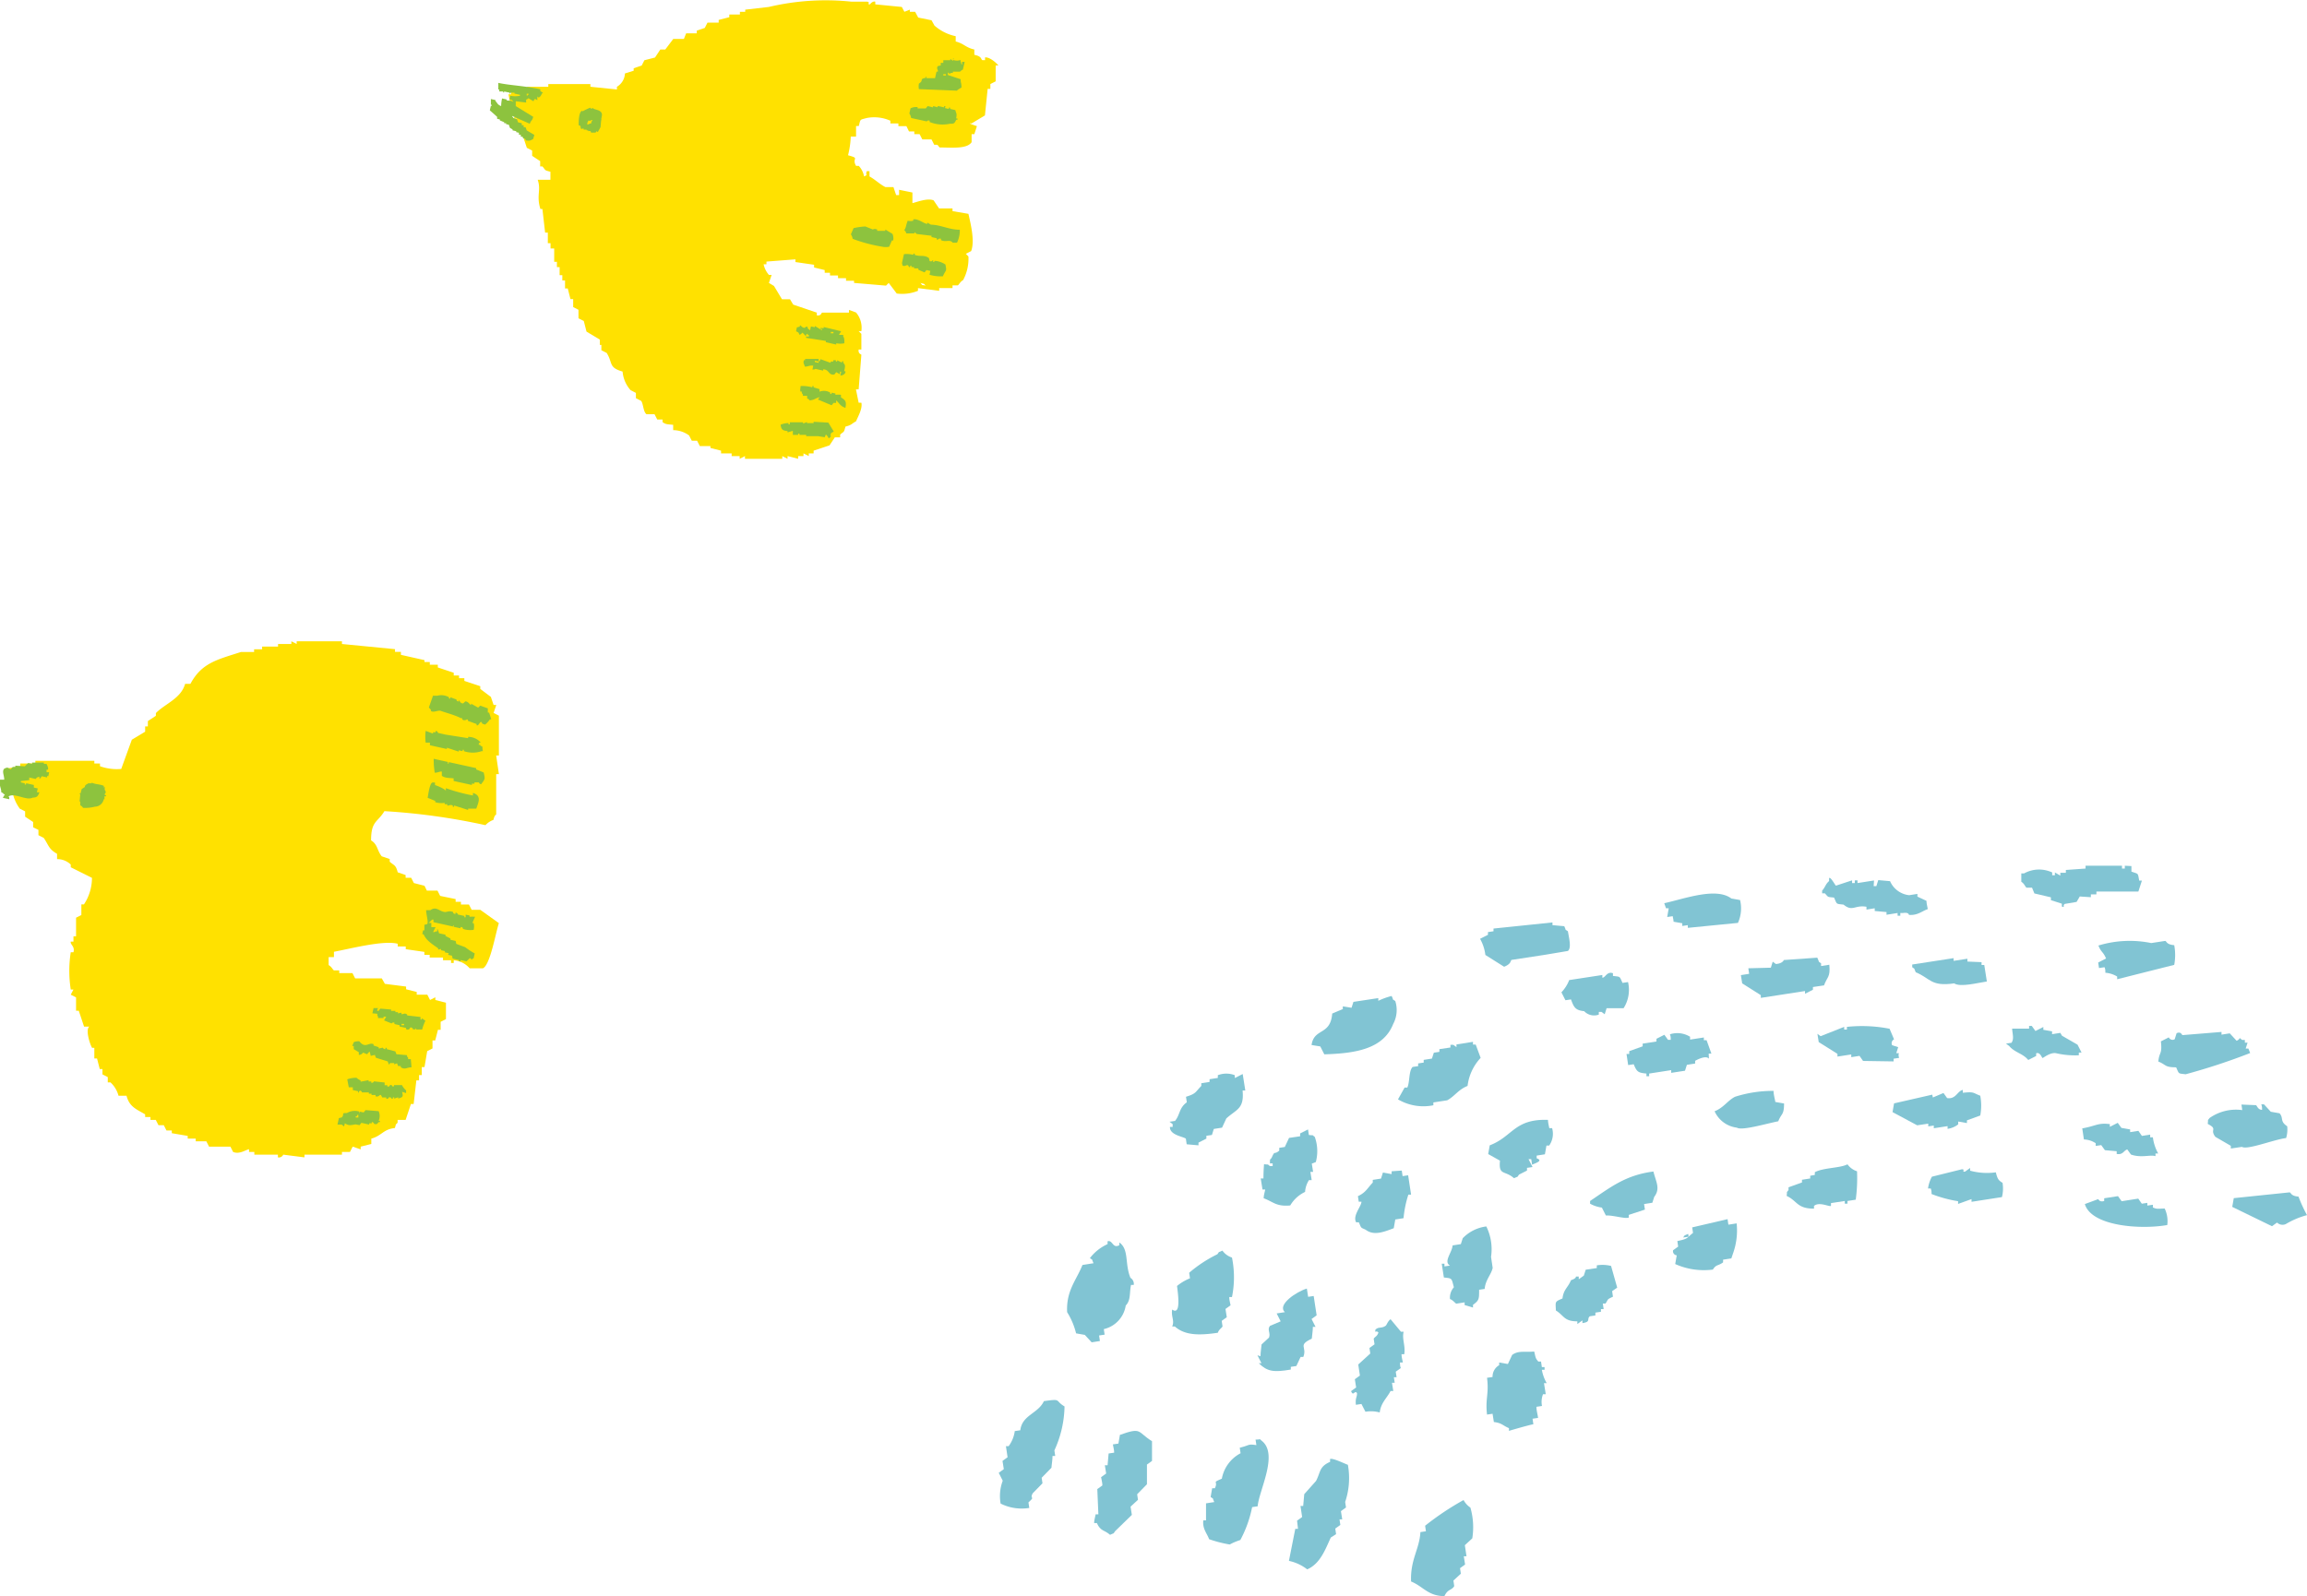 <svg xmlns="http://www.w3.org/2000/svg" viewBox="0 0 195.65 135.42"><defs><style>.cls-1{fill:#81c4d3;}.cls-1,.cls-2,.cls-3{fill-rule:evenodd;}.cls-2{fill:#ffe100;}.cls-3{fill:#8dc33e;}</style></defs><title>hapika_right1</title><g id="レイヤー_2" data-name="レイヤー 2"><g id="BG2"><path class="cls-1" d="M124.7,127.89a6,6,0,0,1,.16,2.61l-.63.58.14.94-.23,0,.11.7-.43.31.07.47-.63.58.07.47c-.22.38-.55.23-.83.85-1.39,0-1.81-.83-2.83-1.24-.08-1.85.72-2.76.79-4.19l.47-.07-.07-.47a23.64,23.64,0,0,1,3.26-2.18A1.83,1.83,0,0,0,124.7,127.89Z"/><path class="cls-1" d="M112.86,130.43c-.46,1-.89,2.22-2,2.7a3.82,3.82,0,0,0-1.55-.72l.54-2.72.23,0L110,129l.43-.31-.14-.94.23,0,.09-1,1-1.12c.4-.77.26-1.21,1.19-1.62l0-.24c.22-.11,1.24.4,1.51.49a6.31,6.31,0,0,1-.23,3.15l.07.47-.43.31.11.7-.23,0,.07.47-.43.31.07.47Z"/><path class="cls-1" d="M107,122.22c1.46,1.13-.24,4.23-.34,5.56l-.47.07a10.07,10.07,0,0,1-1,2.79,5.14,5.14,0,0,0-.9.38,10.49,10.49,0,0,1-1.75-.45c-.16-.47-.58-.88-.49-1.6l.23,0c0-.48,0-1,0-1.44l.7-.11c-.21-.45,0-.21-.31-.43l.13-.74.23,0c.32-.66-.32-.42.59-.81a3.06,3.06,0,0,1,1.59-2.16l-.07-.47c.91-.22.65-.33,1.41-.22l-.07-.47C107,122.13,106.74,122,107,122.22Z"/><path class="cls-1" d="M94.57,129.89c-.22.3,0,.1-.43.31-.48-.43-.8-.28-1.12-1l-.23,0c0-.25.09-.49.13-.74l.23,0-.09-2.14.43-.31c0-.23-.07-.47-.11-.7l.43-.31-.11-.7.23,0,.09-1,.47-.07c0-.24-.07-.47-.11-.7l.47-.07.13-.74c1.89-.67,1.44-.26,2.72.54q0,.84,0,1.67l-.43.31c0,.56,0,1.11,0,1.67l-.83.85.07.47-.63.58.11.7Z"/><path class="cls-1" d="M84.86,127.55a3.67,3.67,0,0,1,.18-1.94l-.34-.67.43-.31-.11-.7.43-.31-.14-.94.23,0a2.77,2.77,0,0,0,.52-1.28l.47-.07c.15-1.3,1.51-1.41,2-2.47,1.55-.22.89-.06,1.75.45a9.28,9.28,0,0,1-.86,3.73l.07.47-.23,0c0,.32-.06.65-.09,1l-.83.85.07.47-.83.85c-.29.55.27.2-.36.77l.07.47A4,4,0,0,1,84.86,127.55Z"/><path class="cls-1" d="M130.46,115.5l.23,0,.07.47.23,0,0,.23-.23,0a3.46,3.46,0,0,0,.41,1.13l-.23,0c.05.31.1.62.15.94l-.23,0a1.82,1.82,0,0,0-.09,1l-.47.07c0,.31.1.63.14.94l-.47.07.07.47c-.45.08-2.07.56-2.07.56l0-.23c-.53-.22-.6-.44-1.28-.52l-.11-.7-.47.07c-.16-1.36.18-1.76,0-3.12l.47-.07a1.11,1.11,0,0,1,.56-1l0-.23.74.13.36-.77c.54-.4,1.08-.21,1.87-.29C130.23,115.12,130.2,115.21,130.46,115.5Z"/><path class="cls-1" d="M116.21,114.82l-.07-.47.43-.31-.07-.47c.08-.17.3-.19.4-.54-.25-.22-.25.13-.27-.2.23-.32.55-.1.9-.38.08-.07.16-.37.4-.54l.88,1.06.23,0c-.16.59.17,1.21.05,1.91l-.23,0c0,.23.07.47.11.7l-.24,0c0,.16,0,.31.07.47l-.43.31.07.47-.23,0,.07.47-.23,0,.11.7-.23,0c-.34.64-.82,1-.92,1.82a2.8,2.8,0,0,0-1.21-.06l-.34-.66-.47.07c-.07-.59.12-.67.09-1-.21-.27-.3.33-.5-.16l.43-.31-.11-.7.43-.31-.14-.94Z"/><path class="cls-1" d="M193.11,103.71l-.43.31-3.37-1.64.13-.74,4.72-.49c.16,0,.07.3.77.36a12.17,12.17,0,0,0,.72,1.57,7,7,0,0,0-1.8.76A.67.67,0,0,1,193.11,103.71Z"/><path class="cls-1" d="M106.9,115.05c0-.32.06-.65.09-1l.63-.58c.16-.4-.19-.68.09-1l.9-.38-.34-.67.7-.11c-.7-.62,1-1.75,1.86-2l.11.7.47-.07.25,1.64-.43.31.34.67-.23,0c0,.32-.06.65-.09,1-1.24.58-.37.67-.72,1.55l-.23,0-.36.77-.47.07,0,.23c-1.46.25-2,.17-2.72-.54l.23,0-.34-.67Z"/><path class="cls-1" d="M132.51,110.15c.09-.78.47-.92.72-1.55.5-.17.39-.29.43-.31l.23,0,0,.23.43-.31.16-.5.94-.14,0-.23a3,3,0,0,1,1.21.05l.52,1.84-.43.3.07.47c-.55.26-.36.18-.63.58l-.23,0,.07.47-.23,0,0,.23-.47.07,0,.24-.47.07c-.29.24.12.47-.63.58l0-.23-.43.31,0-.23c-1.14,0-1.11-.48-1.82-.92C131.92,110.39,131.84,110.44,132.51,110.15Z"/><path class="cls-1" d="M176.81,102.14l1.14-.42s.11.29.5.16l0-.23,1.17-.18.31.43,1.41-.22.3.43.47-.07,0,.23.47-.07c0,.08,0,.16,0,.23.35.16.44.1,1,.09a2.47,2.47,0,0,1,.22,1.4C181.46,104.33,177.35,104,176.81,102.14Z"/><path class="cls-1" d="M99.64,112.53l-.23,0c.22-.52-.11-.84,0-1.44.75.53.51-1.23.41-2a4.15,4.15,0,0,1,1.1-.65l-.07-.47a11.19,11.19,0,0,1,2.39-1.57c.23-.3,0-.1.43-.31a1.6,1.6,0,0,0,.81.59,8.38,8.38,0,0,1,0,3.35l-.23,0c0,.24.07.47.11.7l-.43.31.11.7-.43.31.07.47c-.07.15-.29.23-.4.54C101.83,113.27,100.53,113.33,99.64,112.53Z"/><path class="cls-1" d="M124.21,110.71c0-.08,0-.16,0-.23l-.7.11c-.07,0-.29-.31-.54-.39a1.31,1.31,0,0,1,.33-1c-.21-.78-.12-.75-.85-.83l-.18-1.17.23,0,0,.23.47-.07c-.58-.33.18-1.1.22-1.71l.7-.11.16-.5a3.36,3.36,0,0,1,2-1,4.36,4.36,0,0,1,.4,2.58l.14.94c-.14.6-.61,1-.68,1.78l-.47.07c0,.8,0,.9-.52,1.28l0,.23Z"/><path class="cls-1" d="M147,106.25l-.17.5-.7.11,0,.23c-.46.33-.56.14-.87.61a5.94,5.94,0,0,1-3.19-.47l.13-.74a.35.35,0,0,1-.31-.43l.43-.31-.07-.47c1-.21.77-.27,1.33-.69l-.07-.47,3-.7.07.47.7-.11A5.76,5.76,0,0,1,147,106.25Z"/><path class="cls-1" d="M96.15,109l-.23,0c-.15.68,0,1.28-.45,1.75a2.43,2.43,0,0,1-1.86,2l.07.47-.47.07.07.47-.7.11-.58-.63-.74-.13a6.15,6.15,0,0,0-.76-1.8c-.09-1.83.79-2.71,1.3-4l.94-.15c-.21-.45,0-.21-.31-.43a3.9,3.9,0,0,1,1.5-1.19l0-.24c.44-.14.42.65,1,.33l0-.23c.84.6.44,1.79.94,3A.6.6,0,0,1,96.15,109Z"/><path class="cls-1" d="M169.83,100.34a3,3,0,0,1-.05,1.21l-2.58.4,0-.23-1.14.41c0-.08,0-.15,0-.23a10.94,10.94,0,0,1-2.25-.61c0-.16,0-.31-.07-.47l-.23,0a2.86,2.86,0,0,1,.33-1l2.54-.63c.33,0-.06.24.27.2l.43-.31c0,.08,0,.16,0,.23a5.42,5.42,0,0,0,2.18.14C169.4,100,169.47,100.12,169.83,100.34Z"/><path class="cls-1" d="M190.13,97.29l-.94.14,0-.23-1.31-.76c-.51-.66.25-.63-.65-1.1.07-.49-.06-.2.16-.5a3.9,3.9,0,0,1,2.77-.67l-.07-.47,1.21.05c.12,0,.14.38.54.4,0-.16,0-.31-.07-.47l.23,0,.58.63.74.13c.37.41,0,.67.65,1.1a2.51,2.51,0,0,1-.09,1C192.8,96.68,190.6,97.57,190.13,97.29Z"/><path class="cls-1" d="M143.21,104.91l-.47.07c.23-.3,0-.1.43-.31Z"/><path class="cls-1" d="M153.91,99.67l0-.23c.71-.39,2.14-.34,2.77-.67a1.59,1.59,0,0,0,.81.59,13.67,13.67,0,0,1-.11,2.41l-.7.11c0,.08,0,.16,0,.23l-.23,0,0-.23-1.17.18,0,.24c-.18.08-1-.38-1.44,0l0,.23c-1.45,0-1.4-.65-2.32-1.08.07-.49-.06-.2.16-.5l0-.23,1.14-.41c0-.08,0-.16,0-.23l.7-.11,0-.23Z"/><path class="cls-1" d="M180.72,97.94l-.31-.43c-.3.07-.35.48-.9.38l0-.23-1-.09-.31-.43-.47.07,0-.23a1.92,1.92,0,0,0-1-.32l-.14-.94c1.17-.2,1.31-.49,2.34-.36l0,.23.67-.34.31.43.74.13c0,.08,0,.16,0,.23l.7-.11.3.43.7-.11,0,.23.23,0a3.73,3.73,0,0,0,.45,1.37l-.23,0,0,.23C182.39,97.93,181.59,98.25,180.72,97.94Z"/><path class="cls-1" d="M118.88,99.3l.07.47.47-.07.25,1.64-.23,0a9.17,9.17,0,0,0-.41,2l-.7.11-.13.74c-.8.3-1.68.67-2.38.13-.44-.21-.35-.09-.58-.63l-.23,0c-.32-.57.45-1.35.45-1.75l-.23,0-.07-.47c.68-.31.81-.69,1.26-1.15l0-.23.7-.11.16-.51.74.13,0-.24Z"/><path class="cls-1" d="M140.29,101.53l-.16.5-.7.11.07.47-1.37.45,0,.23c-.34.12-1.31-.21-1.94-.18l-.34-.67a2.81,2.81,0,0,1-1-.33l0-.23c1.76-1.18,3-2.19,5.37-2.5C140.44,100.26,140.83,100.83,140.29,101.53Z"/><path class="cls-1" d="M163.92,93.1l.9-.38.31.43c.75.12.86-.6,1.33-.69,0,.08,0,.16,0,.24,1-.1.82,0,1.48.25a4.56,4.56,0,0,1,0,1.68l-1.13.41,0,.23-.74-.13c0,.08,0,.16,0,.24a1.86,1.86,0,0,1-.9.38l0-.23-1.17.18,0-.23-.47.07,0-.23-.94.14-2.09-1.12.13-.74,3.24-.74Z"/><path class="cls-1" d="M131.28,95c0,.23.07.47.11.7l.24,0a1.74,1.74,0,0,1-.25,1.48l-.23,0-.13.74-.7.11,0,.23c.55.19,0,.38-.39.54l-.07-.47-.23,0,.34.67-.47.07,0,.23-.67.34c-.23.3,0,.1-.43.31-.79-.7-1.32-.19-1.19-1.49l-1-.56.13-.74C128.29,96.42,128.42,94.9,131.28,95Z"/><path class="cls-1" d="M111.25,98.71l.11.7-.23,0,.11.7-.23,0a2.1,2.1,0,0,0-.33,1,2.9,2.9,0,0,0-1.26,1.15c-1.19.11-1.43-.31-2.25-.61,0-.25.08-.49.13-.74l-.23,0c-.05-.31-.1-.62-.15-.94l.23,0q0-.6.05-1.21c.49.07.2-.06.5.16l.23,0,0-.23-.23,0c0-.5,0-.22.16-.51.28-.63.17-.18.63-.57l0-.24.47-.07.36-.77.94-.14c0-.08,0-.16,0-.24l.67-.34.07.47c.49.07.19-.06.5.16a3.55,3.55,0,0,1,.09,2.14Z"/><path class="cls-1" d="M190.83,89.33a53,53,0,0,1-5.47,1.8c-.66-.08-.54,0-.81-.59-1,0-.81-.21-1.51-.49.09-.88.34-.56.22-1.71l.67-.34a.35.35,0,0,0,.5.16l.16-.51c.37-.18.46.16.5.16l3.31-.27,0,.23.7-.11.58.63c.43-.19.1-.36.47-.07l.23,0,0,.23.23,0-.16.5.23,0Z"/><path class="cls-1" d="M174.87,87.86l1.32.76.34.67-.23,0,0,.23a7.08,7.08,0,0,1-1.95-.18c-.51-.07-1.07.42-1.13.41s-.19-.52-.54-.4l0,.23-.67.34c-.47-.57-1.14-.62-1.62-1.19l-.27-.2.47-.07c.22-.33.1-.65.05-1.2l1.44,0,0-.23.23,0,.31.43.67-.34,0,.24.74.13,0,.24.7-.11Z"/><path class="cls-1" d="M150.41,92.54c0,.31.1.63.15.94l.74.13c0,1-.22.81-.49,1.51-1,.19-3.09.82-3.51.54a2.39,2.39,0,0,1-1.89-1.39c.79-.32,1.08-.89,1.73-1.23A10.56,10.56,0,0,1,150.41,92.54Z"/><path class="cls-1" d="M161.06,89.74l-.47.07c0,.08,0,.16,0,.23L158,90l-.3-.43-.7.11c0-.08,0-.15,0-.23l-1.17.18,0-.23-1.59-1-.11-.7.27.2,2-.79,0,.23.23,0,0-.23a12.12,12.12,0,0,1,3.62.16l.38.9a.36.36,0,0,0-.16.5l.51.16-.16.51.23,0C161,89.42,161,89.58,161.06,89.74Z"/><path class="cls-1" d="M124.46,92.12c-.79.31-1.09.88-1.73,1.22l-1.17.18,0,.24a4.23,4.23,0,0,1-3-.5l.56-1,.23,0c.22-.46.11-1.4.45-1.75l.47-.07,0-.23.47-.07,0-.23.7-.11.16-.5.47-.07,0-.23.94-.14,0-.23.24,0,.27.2c0-.08,0-.16,0-.23l1.4-.22,0,.23.23,0,.42,1.13A4.21,4.21,0,0,0,124.46,92.12Z"/><path class="cls-1" d="M104,94.88l-.36.78-.7.11-.16.51-.47.07,0,.24-.67.34,0,.23-1-.09-.07-.47c-.16-.18-1.38-.29-1.35-1l.23,0,0-.24-.27-.2.47-.07c.44-.53.33-1.1,1-1.58l-.07-.47c.89-.27.79-.41,1.3-.92l0-.23.7-.11c0-.08,0-.16,0-.23l.7-.11,0-.23a2,2,0,0,1,1.44,0c0,.08,0,.16,0,.24l.67-.34.22,1.4-.23,0C105.53,94.09,104.85,94.1,104,94.88Z"/><path class="cls-1" d="M158.9,75.17l.23,0,.16-.51,1,.09a2,2,0,0,0,1.62,1.19l.7-.11,0,.23.77.36c0,.23.07.47.11.7-.5.17-.86.55-1.6.49,0,0,0-.24-.5-.16l-.23,0,0,.23-.23,0,0-.23-.94.15,0-.23-1-.09,0-.23-.7.11,0-.24c-1-.17-1.18.45-1.94-.18-.67-.08-.54,0-.81-.6-.58-.06-.45,0-.78-.36l-.23,0,0-.23c.27-.29.27-.53.59-.81l0-.24c.1-.19.53.62.58.63l1.37-.45,0,.23.23,0,0-.23.23,0,0,.23,1.4-.22Z"/><path class="cls-1" d="M144.93,89.81c-.23-.28-.85,0-1.17.18l0,.23-.7.11-.16.5-1.17.18,0-.23-1.87.29,0,.23-.23,0c0-.08,0-.16,0-.23-.7-.07-.81-.13-1.08-.79l-.47.07-.14-.94.23,0,0-.24,1.14-.41c0-.08,0-.15,0-.23l1.17-.18,0-.23.67-.34.31.43.23,0c0-.16,0-.31-.07-.47a2.05,2.05,0,0,1,1.71.21c0,.08,0,.16,0,.24l1.17-.18,0,.23.23,0,.41,1.14-.23,0Z"/><path class="cls-1" d="M182.44,80l1.17-.18c.15,0,.07.3.78.36a4.56,4.56,0,0,1,0,1.67l-4.84,1.22,0-.23a2.24,2.24,0,0,0-1-.32c0-.16,0-.31-.07-.47l-.47.07-.07-.47.67-.34c-.26-.61-.4-.48-.65-1.1A9.1,9.1,0,0,1,182.44,80Z"/><path class="cls-1" d="M112.31,89.44l-.34-.67-.74-.12c.21-1.47,1.61-.78,1.75-2.67l.9-.38,0-.23.74.12.16-.5,2.11-.32c0,.08,0,.16,0,.23a5.88,5.88,0,0,1,1.13-.41c.21.44,0,.21.31.43a2.51,2.51,0,0,1-.18,1.95C117.31,89,114.93,89.36,112.31,89.44Z"/><path class="cls-1" d="M154.44,81.72l0,.23.7-.11c.1,1.08-.18,1-.45,1.75l-.94.14,0,.23-.67.34,0-.23-3.75.58,0-.23-1.58-1-.11-.7.7-.11-.07-.47,1.91-.05.16-.51.27.2c.59-.05.67-.34.67-.34l2.84-.2C154.35,81.73,154.14,81.49,154.44,81.72Z"/><path class="cls-1" d="M133.08,83.14l2.81-.43,0,.23c.27,0,.38-.56.9-.38l0,.23c.66.08.54,0,.81.59l.47-.07a2.9,2.9,0,0,1-.38,2.22l-1.44,0-.16.51-.27-.2-.23,0,0,.23a1.16,1.16,0,0,1-1.24-.29c-.74-.08-.87-.31-1.12-1l-.47.07-.34-.67A3.17,3.17,0,0,0,133.08,83.14Z"/><path class="cls-1" d="M165.73,83.42c-2,.29-2-.43-3.26-.94-.21-.44,0-.21-.3-.43l0-.23,3.51-.54,0,.23,1.17-.18c0,.08,0,.16,0,.24l1.2.05c0,.08,0,.16,0,.24l.23,0,.22,1.4C167.73,83.37,166.25,83.77,165.73,83.42Z"/><path class="cls-1" d="M180.76,73.47l0,.47c.63.22.53.09.66.76l.23,0-.3.93h-3.56l0,.24-.47,0,0,.24-.94-.06-.27.46-1,.17c-.22.14.06.34-.25.22l0-.24-.93-.3c0-.08,0-.16,0-.24l-1.4-.33-.2-.49-.47,0c-.13-.1-.17-.33-.44-.5,0-.24,0-.47,0-.71l.24,0a2.63,2.63,0,0,1,2.38-.08c0,.08,0,.16,0,.24l.23,0c0-.08,0-.16,0-.24l.46.27c0-.08,0-.16,0-.24l.47,0,0-.24,1.67-.12c0-.08,0-.16,0-.24l3.09,0q0,.12,0,.24l.24,0c0-.08,0-.16,0-.24Z"/><path class="cls-1" d="M141.14,76.62c1.73-.38,4.4-1.38,5.69-.4l.74.13a3,3,0,0,1-.18,1.94l-4.25.42c0-.08,0-.16,0-.23l-.47.07,0-.23-.74-.13c0-.16-.05-.31-.07-.47l-.47.07.13-.74-.23,0Z"/><path class="cls-1" d="M131,81l-2.81.43c-.11.07,0,.33-.63.58l-1.59-1a3.67,3.67,0,0,0-.45-1.37l.67-.34,0-.23.47-.07,0-.23,5-.52,0,.23,1,.09c.21.45,0,.21.31.43.09.56.32,1.41,0,1.67Z"/><path class="cls-2" d="M23.58,54.85H22.23v.23h-.68v.23H20.43c-2,.65-3.32.91-4.28,2.7H15.7c-.35,1.25-1.68,1.67-2.48,2.48v.23l-.68.45v.45h-.23v.45l-1.13.68-.9,2.48A4.24,4.24,0,0,1,8.48,65v-.23H8v-.23h-5v.23H1.72V65l-1.35.23A12.91,12.91,0,0,0,.59,66.8H1a3.58,3.58,0,0,0,.68,1.8l.45.23v.45l.68.45v.45l.45.22v.45l.45.23c.44.65.41.94,1.13,1.35v.45A1.64,1.64,0,0,1,6,73.34v.23l1.8.9a4.08,4.08,0,0,1-.68,2.25H6.9v.9l-.45.23v1.58H6.23v.45H6c-.06.26.37.39.23.9H6a10.26,10.26,0,0,0,0,3.16h.23L6,84.38l.45.23v1.13h.23l.45,1.35h.45c-.34.2,0,1.4.23,1.8H8v.9h.23l.23.9h.23v.45l.45.23v.45h.23a2.35,2.35,0,0,1,.68,1.13h.68c.24.94.83,1.14,1.58,1.58v.23h.45V95h.45l.23.45h.45l.23.45h.45v.23l1.35.23v.23h.68v.23h.9l.23.45h1.81l.23.45c.55.23,1.08-.19,1.35-.23v.23h.45v.23h2v.23a.4.4,0,0,0,.45-.23l1.8.23v-.23H29v-.23h.68l.23-.45.68.23v-.23l.9-.23v-.45c.89-.24,1-.79,2-.9.14-.45,0-.19.23-.45V95h.68l.45-1.35h.23l.23-2h.23v-.45h.23v-.68H36l.23-1.35.45-.23v-.68h.23l.23-.9h.23v-.68l.45-.23V85.06l-.9-.23v-.23l-.45.23-.23-.45h-.9v-.23l-.9-.23v-.23l-1.8-.23L32.38,83H30.12l-.23-.45H28.77v-.23h-.45c-.11-.07-.19-.31-.45-.45v-.68h.45v-.45c1.39-.26,4.22-1,5.41-.68v.23h.68v.23l1.58.23V81h.45v.23h1.13v.23h.68v.23h.23v-.23a2,2,0,0,1,1.35.68h1.13c.62-.3,1.07-3,1.35-3.83l-1.58-1.13H40l-.23-.45h-.68v-.23h-.45v-.23L37.33,76l-.23-.45h-.9L36,75.14l-.9-.23-.23-.45H34.4v-.23L33.73,74c-.17-.64-.28-.55-.68-.9v-.23l-.68-.23c-.41-.52-.33-1-.9-1.35,0-1.67.55-1.51,1.13-2.48A55,55,0,0,1,41.17,70a1.69,1.69,0,0,1,.68-.45c.08-.41.23-.45.23-.45V65.67h.23l-.23-1.58h.23V60.71l-.45-.23.23-.68h-.23l-.23-.68-.9-.68v-.23l-1.35-.45v-.23h-.45v-.23h-.45v-.23l-1.35-.45v-.23h-.68v-.23H36V56l-2-.45V55.3H33.5v-.23L29,54.63V54.4H25.16v.23l-.45-.23v.23H23.58Z"/><path class="cls-3" d="M.36,65.21c-.22.21,0,.56,0,.93l-.36,0c-.09.6.1.61.11,1.07.21.11.1,0,.2.16l.11,0-.18.31.55.12c0-.24,0-.09-.06-.25.57-.32,1.49.41,2.06.11.35,0,.43-.12.56-.45l-.22,0,.07-.33-.33-.07,0-.22-.66-.15,0,.11-.11,0,0-.11-.33-.07,0-.11.71-.08,0-.22.55.12s.1-.18.27-.17-.07.16.09.14l.16-.2.44.1,0-.11.11,0,.07-.33-.22,0,0-.22.11,0c.08-.12-.08-.44-.12-.49l-.22,0,0-.11h-1l0,.11-.33-.07-.29.28-.8-.06,0,.11-.22,0-.16.2C.71,65.22.72,65,.36,65.21Z"/><path class="cls-3" d="M39.56,81.55l.29-.28.2.16,0-.11.11,0,.1-.44a5.92,5.92,0,0,1-.81-.53l-.75-.28-.06-.25-.44-.1,0-.11-.42-.21,0-.11-.55-.12s-.06-.27-.15-.38l0,.22c-.23,0-.09,0-.24.06l-.11,0,.21-.42-.36,0,0-.36-.22,0,.29-.28.11,0,0,.22,1.66.37,0-.11c.16,0-.06.08.09.14l.55.12,0-.11c.23,0,.2.16.2.16a2,2,0,0,0,.91.08,1.18,1.18,0,0,0,0-.58l-.11,0,.23-.53a3,3,0,0,0-.47,0l0-.11-.33-.07,0,.22-.11,0,0-.11-.55-.12s0-.14-.2-.16l0,.11c-.23,0-.2-.16-.2-.16-.3-.14-.53,0-.69,0-.52-.06-.72-.52-1.24-.16l-.36,0c0,.38.21,1,.09,1.18l-.24.06v.47l-.11,0-.07.33.11,0c.24.55.72.82,1.24,1.2l0,.11.24-.06,0,.11.33.07,0,.11.33.07L38,81l.33.07.06.25.55.12,0,.11.11,0,0-.11Z"/><path class="cls-3" d="M30.47,88.33a1.23,1.23,0,0,0-.46.07l-.14.33H30L30,89l.43.26,0,.23a.43.43,0,0,0,.36-.2l.33.14c.09-.05.08-.14.24-.21l.08.35.35-.08.09.24,1,.31.09.24c.15.06,0,0,.12-.1l.34,0v.11l.24-.09.09.23.23,0v.11c.38.23.51,0,.91,0l-.06-.69-.23,0c0-.23,0-.1-.09-.23v-.11l-.9-.08-.09-.24L32.8,89v-.11h-.11V89c-.19,0-.22-.13-.22-.13l-.35.08v-.11l-.44-.15v-.11C31.26,88.38,31,89,30.47,88.33Z"/><path class="cls-3" d="M34.1,92.62l.34.11V92.5a1.5,1.5,0,0,1-.35-.45h-.68v.11H33.3c-.08,0,0-.16-.23-.11,0,0,0,.15-.22.12v-.11h-.23v-.23l-.91-.1a.19.19,0,0,1-.22.12v-.11h-.23v-.11l-.68.13v-.11a1,1,0,0,1-.34-.22,2.18,2.18,0,0,0-.79.13l.13.68h.34v.23l.45.1v.11c.16,0,0,0,.11-.12s.23.11.23.11h.57v.11h.23v.11h.34V93c.27.08.3-.12.45-.12l.12.22h.34v.11a.18.18,0,0,0,.22-.12.18.18,0,0,1,.23.11h.11v-.11h.11v.11l.34-.12v.11C34.21,93.07,34.19,93,34.1,92.62Z"/><path class="cls-3" d="M35.77,86.38l0,.11-.11,0,0-.22-1.13-.13s.05-.12-.2-.16l-.24.06c-.15-.06.07-.1-.09-.13l-.25.06,0-.11-.22,0,0-.11-.36,0,0-.11-.91-.08-.16.2c-.25,0,0-.22-.06-.24l-.36,0-.1.44L32,86c0,.24,0,.09.06.25l0,.11c.09,0,.38,0,.47,0l0-.11.22,0-.18.31.64.26a.19.19,0,0,1,.24-.06l0,.11.44.1,0,.11.55.12,0,.11c.32.12.3-.14.38-.15a.18.18,0,0,1,.2.16l.22,0,0-.11.09.13a2.86,2.86,0,0,1,.47,0,3.91,3.91,0,0,1,.28-.75Zm-1.5.48,0,.11-.22,0,0-.11Z"/><path class="cls-3" d="M29.25,95.29c.35.24.52.15.91.09l.33.07.16-.2.66.15,0-.11.22,0,0-.11c.15,0,.2.16.2.16.27.06.24,0,.38-.15l.11,0,0-.11-.11,0a1,1,0,0,0,0-.82L31,94.17l-.16.2-.33-.07,0,.11c-.16,0,.07-.09-.09-.13a1.31,1.31,0,0,0-1,.14c-.55,0-.16.06-.43.37l-.25.06-.12.55.36,0,.2.16Zm.92-.49,0-.11.11,0,0-.11.11,0,0,.22Z"/><path class="cls-3" d="M38,64.64l-1.22-.27a6.66,6.66,0,0,0,.09,1.18c.27,0,.38-.11.6-.1l0,.36c.25.21.74.18,1,.22l0,.22,1.55.34,0-.11.22,0,0-.11.36,0c.09.09,0,.09.2.16.35-.47.35-.42.22-1l-.64-.26,0-.11-2.32-.51,0,.11-.11,0Z"/><path class="cls-3" d="M40.91,63.34c-.21-.12-.1,0-.2-.16l-.11,0c0-.22.1-.14.16-.2a1.39,1.39,0,0,0-1.06-.47l0,.11-1.9-.3-.66-.15s0-.16-.2-.16l0,.11-.22,0,0,.11L36.1,62a3.94,3.94,0,0,0,0,1l.36,0,0,.22,1.44.32,0-.11,1,.33,0-.11.33.07,0-.11.11,0,0,.11a2.33,2.33,0,0,0,1.51,0l.11,0C40.92,63.65,40.92,63.5,40.91,63.34Z"/><path class="cls-3" d="M36.89,66.6l0-.22-.22,0c-.23.08-.35,1-.4,1.3l.64.26,0,.11a1.87,1.87,0,0,0,.8.06l0,.11.22,0,0,.11c.12.05.23-.11.47,0l0,.11.11,0,0-.11,1.19.38,0-.11.69,0c.22-.6.45-1.1-.28-1.34l0,.22a15.05,15.05,0,0,1-2.3-.62l0,.22C37.73,66.94,37.17,66.68,36.89,66.6Z"/><path class="cls-3" d="M41.48,60.45l-.11,0c0-.12,0-.24,0-.36l-.64-.23-.18.17-.6-.34,0,.11c-.12,0-.21-.3-.49-.3l-.18.17c-.27,0-.25-.21-.39-.26l0,.11c-.23-.08-.17-.18-.17-.18l-.53-.19,0,.11-.11,0,0-.11a1.3,1.3,0,0,0-1-.13h-.36l-.35,1,.17.18,0,.11c.24.18.63-.1.86,0s1.19.34,1.7.62l.11,0,0,.11a.31.31,0,0,0,.36,0l.11,0,0,.11.74.27,0,.11.11,0,.22-.28.11,0c0,.17.07.14.28.22a2,2,0,0,0,.41-.45l.11,0Z"/><path class="cls-3" d="M8.88,67l0-.25-.13.05.08-.12c-.37-.18-.66-.11-1.06-.29v.06l-.32,0v.06H7.34l-.07.12H7.2v.13l-.27.17-.1.37H6.75v.06h.06L6.75,68h.06l0,.32a.48.48,0,0,1,.23.21,3.14,3.14,0,0,0,1-.1.78.78,0,0,0,.76-.63h.06l0-.25H9v-.06l-.12-.07C8.82,67.33,9.1,67.28,8.88,67Z"/><path class="cls-2" d="M43.57,9.16v.45h.23l-.23.45h.23v.45H44v.68h.23l.45,1.35.45.23v.45l.68.45v.45H46c.31.34.11.3.68.45v.68H45.6c.31.89-.13,1.31.23,2.48H46l.23,2h.23v.9h.23v.45H47v1.13h.23v.45h.23v.68h.23v.45h.23v.68h.23l.23.9h.23v.68l.45.23V27l.45.23.23.9,1.13.68v.45H51v.45l.45.23c.54.85.13,1.23,1.35,1.58a2.7,2.7,0,0,0,.68,1.58l.45.23v.45l.45.23c.19.29.17.93.45,1.13h.68l.23.45h.45v.22c.3.21.39.17.9.23v.45a2.28,2.28,0,0,1,1.35.45l.23.45h.45l.23.45h.9V38l.9.23v.23h.9v.23h.68v.23l.45-.23v.23h3.16v-.23l.45.23v-.23l.9.23v-.23h.45v-.23l.45.23v-.23H69v-.23l1.35-.45.45-.68h.45v-.23c.33-.31.3-.11.45-.68.55-.14.5-.24.9-.45.13-.34.57-1.07.45-1.58h-.23l-.23-1.13h.23l.23-2.93c0-.05-.29-.08-.23-.45h.23V28.32l-.23-.23h.23a2,2,0,0,0-.45-1.58L72,26.29v.23H69.72c-.06,0-.07.3-.45.23v-.23l-2-.68L67,25.39h-.68l-.68-1.13L65.21,24l.23-.68h-.23a2,2,0,0,1-.45-.9H65v-.23L67.46,22v.23l1.58.23v.23l.9.22v.23h.45v.23h.68v.23h.68v.22h.68V24l2.71.23.23-.23.68.9a3.57,3.57,0,0,0,1.8-.23v-.23l1.8.23v-.23h1.13v-.23h.45c.09-.05.21-.32.45-.45a3.82,3.82,0,0,0,.45-2l-.22-.23.45-.23c.35-.9-.1-2.54-.23-3.16l-1.35-.23v-.23H79.64L79.18,17c-.51-.23-1.47.16-1.8.23v-.9l-1.13-.23v.45H76l-.23-.68h-.68c-.44-.21-.91-.67-1.35-.9v-.45h-.23c-.15.42.16.26-.23.45a1.8,1.8,0,0,0-.45-.9h-.23c-.41-.7.4-.6-.68-.9a7.6,7.6,0,0,0,.23-1.58h.45v-.9h.23c.17-.61.05-.51.68-.68a3.37,3.37,0,0,1,2,.23v.23h.68v.23h.68l.22.45h.45v.23h.45l.23.45H79l.23.45h.23c.27.17,0,0,.23.23,1,0,2.32.15,2.71-.45v-.68h.23l.22-.68s-.95-.3-.45-.23l1.13-.68.23-2.25h.23V7.13l.45-.23V5.55h.23c-.17-.21-.73-.72-1.13-.68V5.1h-.23c-.15-.07,0-.31-.68-.45V4.2c-.75-.17-.87-.5-1.58-.68V3.07a3.92,3.92,0,0,1-1.8-.9L79,1.72l-1.13-.23L77.61,1h-.45V.82L76.7,1,76.48.59,74.23.37V.14c-.26-.06-.45.23-.45.23-.32,0,.09-.16-.23-.23H72.2a20.94,20.94,0,0,0-7,.45l-2,.23V1h-.45v.23h-.9v.23l-.9.23v.23H60l-.23.45-.68.23v.23h-.9L58,3.3h-.9l-.68.9H56l-.45.68-.9.23-.23.45-.68.23V6L53,6.23a1.38,1.38,0,0,1-.68,1.13v.23l-2.25-.23V7.13H46.5v.23H44.7v.23l-1.35.23V8h-.23l.23,1.13ZM78.06,24c.45.14.19,0,.45.23C78.06,24.12,78.32,24.29,78.06,24Z"/><path class="cls-3" d="M45.32,11.45l-.65-.39-.1-.27-.16,0,0-.17-.16,0,0-.17-.31-.07-.1-.27L43.52,10l0-.08-.08,0,0-.08,1.49.66c.12-.34.19-.2.29-.59L43.74,9c0-.14,0-.27,0-.41l.88.11,0-.25a.32.32,0,0,0,.19-.12l.43.26c.08-.15,0-.07.11-.14l0-.08.22.13c0-.17,0-.06,0-.17l0-.16c.11.22.28,0,.36-.17s0,0,.11-.14l-.22-.13,0-.16c-1.4-.3-2.62-.33-3.56-.54l0,.56.08,0,0,.17h.33l0,.08.08,0,0-.08.47.1,0,.08.08,0,0-.08h.33l0,.08.47.1,0,.08a1.93,1.93,0,0,1-.82,0l-.07.31.23.05,0,.08.08,0,0,.08c-.21-.13-.25-.09-.55-.12l0-.08-.39-.09A3.16,3.16,0,0,0,42.5,9c-.31-.12-.3-.24-.48-.43l0-.08-.39-.09,0,.49.08,0,0,.08-.08,0-.09.39.62.55,0,.17.23.05,0,.08.37.16,0,.08.16,0,0,.08.23.05.1.27.22.13,0,.08.31.07,0,.08.23.05,0,.17.16,0,0,.17.16,0,0,.08c.14.13.17,0,.28.23.36.06.36,0,.6-.11Zm-.65-3.34,0-.16.16,0,0,.08-.08,0,0,.08Z"/><path class="cls-3" d="M76.69,19.53a.45.45,0,0,1,.17.27l.69,0,0-.11.2.16L79,20l0,.11.44.1,0,.11.11,0a.2.2,0,0,1,.25-.06l0,.11c.44.21.74-.1,1,.22l.36,0a2.39,2.39,0,0,0,.24-1.1c-.91,0-1.62-.42-2.45-.43l-.31-.18,0,.11c-.28,0-.75-.46-1.19-.38l0,.11a.88.88,0,0,1-.47,0C76.79,19.23,76.87,19.23,76.69,19.53Z"/><path class="cls-3" d="M76.52,22.39l0,.11c.2.17.35-.06.47,0s0,.16.2.16l0-.11.11,0,0,.11.22,0,0,.11.36,0,0,.11.53.23.16-.2.33.07-.07.33a3.49,3.49,0,0,0,1.13.13c.28-.62.34-.37.22-1a1.86,1.86,0,0,0-.86-.31c-.16,0,0,.1-.14.09s.07-.12-.09-.14a.17.17,0,0,1-.25.06l-.06-.25c-.42-.3-.72-.09-1.21-.27l0-.11-.11,0,0,.11a2.18,2.18,0,0,0-.8-.06l-.17.77Z"/><path class="cls-3" d="M75.69,19.84l-.61-.37,0,.11-.69,0,0-.11c-.25-.1-.36,0-.36,0l-.64-.26a6.07,6.07,0,0,0-1,.14l-.23.53a.84.84,0,0,1,.15.38,13.12,13.12,0,0,0,2.52.67,1.42,1.42,0,0,0,.58,0l.23-.53.11,0A1,1,0,0,0,75.69,19.84Z"/><path class="cls-3" d="M69.85,27.74l0,.11s-.43-.08-.25.06l.11,0,0,.11-.61-.37,0,.11-.33-.07-.07.33-.2-.16,0-.11c-.17-.11-.22.06-.25.06-.26,0-.28-.21-.42-.21l0,.11-.25.06-.07.33c.25.13.2.08.28.29.15,0,.21-.15.27-.17l.28.29c.06,0-.06-.12.16-.2l0,.11s.2,0,.08.13l-.22,0,0,.11,1.68.26,0,.11.88.2,0-.11a1.78,1.78,0,0,0,.69,0c0-.32,0-.41-.1-.6l0-.11-.36,0,.18-.31Zm.83.42,0,.11-.22,0,0-.11Z"/><path class="cls-3" d="M69,32.86l0-.11-.11,0,0,.11a3,3,0,0,0-1-.11c0,.25-.06.3,0,.47l.11,0,0,.11c.06.15,0,0,.09.14l0,.11.36,0,0,.22c.21.12.1,0,.2.16.38,0,.52-.19.87-.27l-.16.2,1.17.49.16-.2.22,0,0-.22c.28.25.34.49.79.64.1-.55,0-.65-.38-.89l0-.22a2.88,2.88,0,0,0-.47,0l0-.11-.33-.07,0,.11-.11,0,0-.11a1,1,0,0,0-.91-.08l0-.22Z"/><path class="cls-3" d="M68.26,31.1c.35,0,.31-.12.71-.08l-.07.33c.23,0,.25-.06.25-.06l.66.15,0-.11c.54,0,.42.53.95.44l.16-.2.31.18,0-.22.11,0-.07.33c.13,0,.46-.1.43-.37l-.11,0c.09-.4.13-.5-.07-.71l0-.11c-.11-.11-.1.05-.13.09L71,30.56l0,.11-.11,0,0-.11-.11,0-.11,0,0,.11-.22,0,0,.11-.86-.31c-.12.21,0,.1-.16.2l0,.11-.33-.07,0-.11.33.07,0-.22-1.15,0,0,.11-.11,0C68.1,30.87,68.17,30.78,68.26,31.1Z"/><path class="cls-3" d="M70.25,35.85,69,35.78v.11l-.56,0V35.8l-.33.13v-.11l-1.13,0V36h-.11v-.11a1.77,1.77,0,0,0-.67.14c.06.44.19.49.59.54v.11l.45-.13v.34l.45,0v-.11h.11v.11l.57,0v.11l1,0V37l.57.09.1-.23a.85.85,0,0,1,.24.33c.34-.24.06-.12.21-.46l.22-.12Z"/><path class="cls-3" d="M80.18,9l-.11,0,0,.11-.55-.12,0,.11L79.13,9l0,.11L78.67,9l-.16.2-.69,0,0-.11a1,1,0,0,0-.6.1l-.1.44a.86.86,0,0,1,.15.38l1.33.29s.07-.13.24-.06l0,.11a2.92,2.92,0,0,0,1.71.15c.34,0,.39,0,.54-.34l.11,0,0-.11-.11,0c.08-.48,0-.39-.07-.71l-.44-.1,0-.11-.11,0,0,.11-.33-.07Z"/><path class="cls-3" d="M77.93,7.09a1.22,1.22,0,0,0,0,.47l3.21.13a2.23,2.23,0,0,1,.4-.26c0-.44-.07-.34-.07-.71l-1.08-.36,0-.22.2.16,0-.11.22,0,0-.11h.58c.07,0,.12-.13.27-.17l.15-.66-.22,0,0,.22c-.07.07-.13-.37-.15-.38a.83.83,0,0,1-.58,0C80.77,5,81,5,80.83,4.95l0,.22L80.59,5l0,.11H80l0,.22-.22,0,0,.22-.25.06c-.15.23.07.34,0,.47l-.11,0-.12.55-.69,0c-.15-.05.07-.1-.09-.14l0,.11C77.9,6.72,78.4,6.8,77.93,7.09ZM80,6.4l0-.11.22,0,0,.11Z"/><path class="cls-3" d="M50.93,9.47c-.12-.13-.42-.17-.61-.25V9.16c-.07,0-.14.12-.26,0V9.13a7.31,7.31,0,0,0-.67.32V9.39c-.29.06-.32.8-.31,1.24.17.06.14,0,.17.21s.16,0,.25.09V11l.25,0v.06h.13v.06l.2,0,.05.13.38,0,.07-.12.12.07c.06-.11.19-.33.23-.42l.05-.57H51l0-.19h.06V10h-.06C51.09,9.71,51.06,9.6,50.93,9.47Zm-.79,1c-.18,0-.15.07-.33.1l0-.2h.06v-.13l.25,0v-.06h.13A.62.62,0,0,0,50.13,10.48Z"/></g></g></svg>